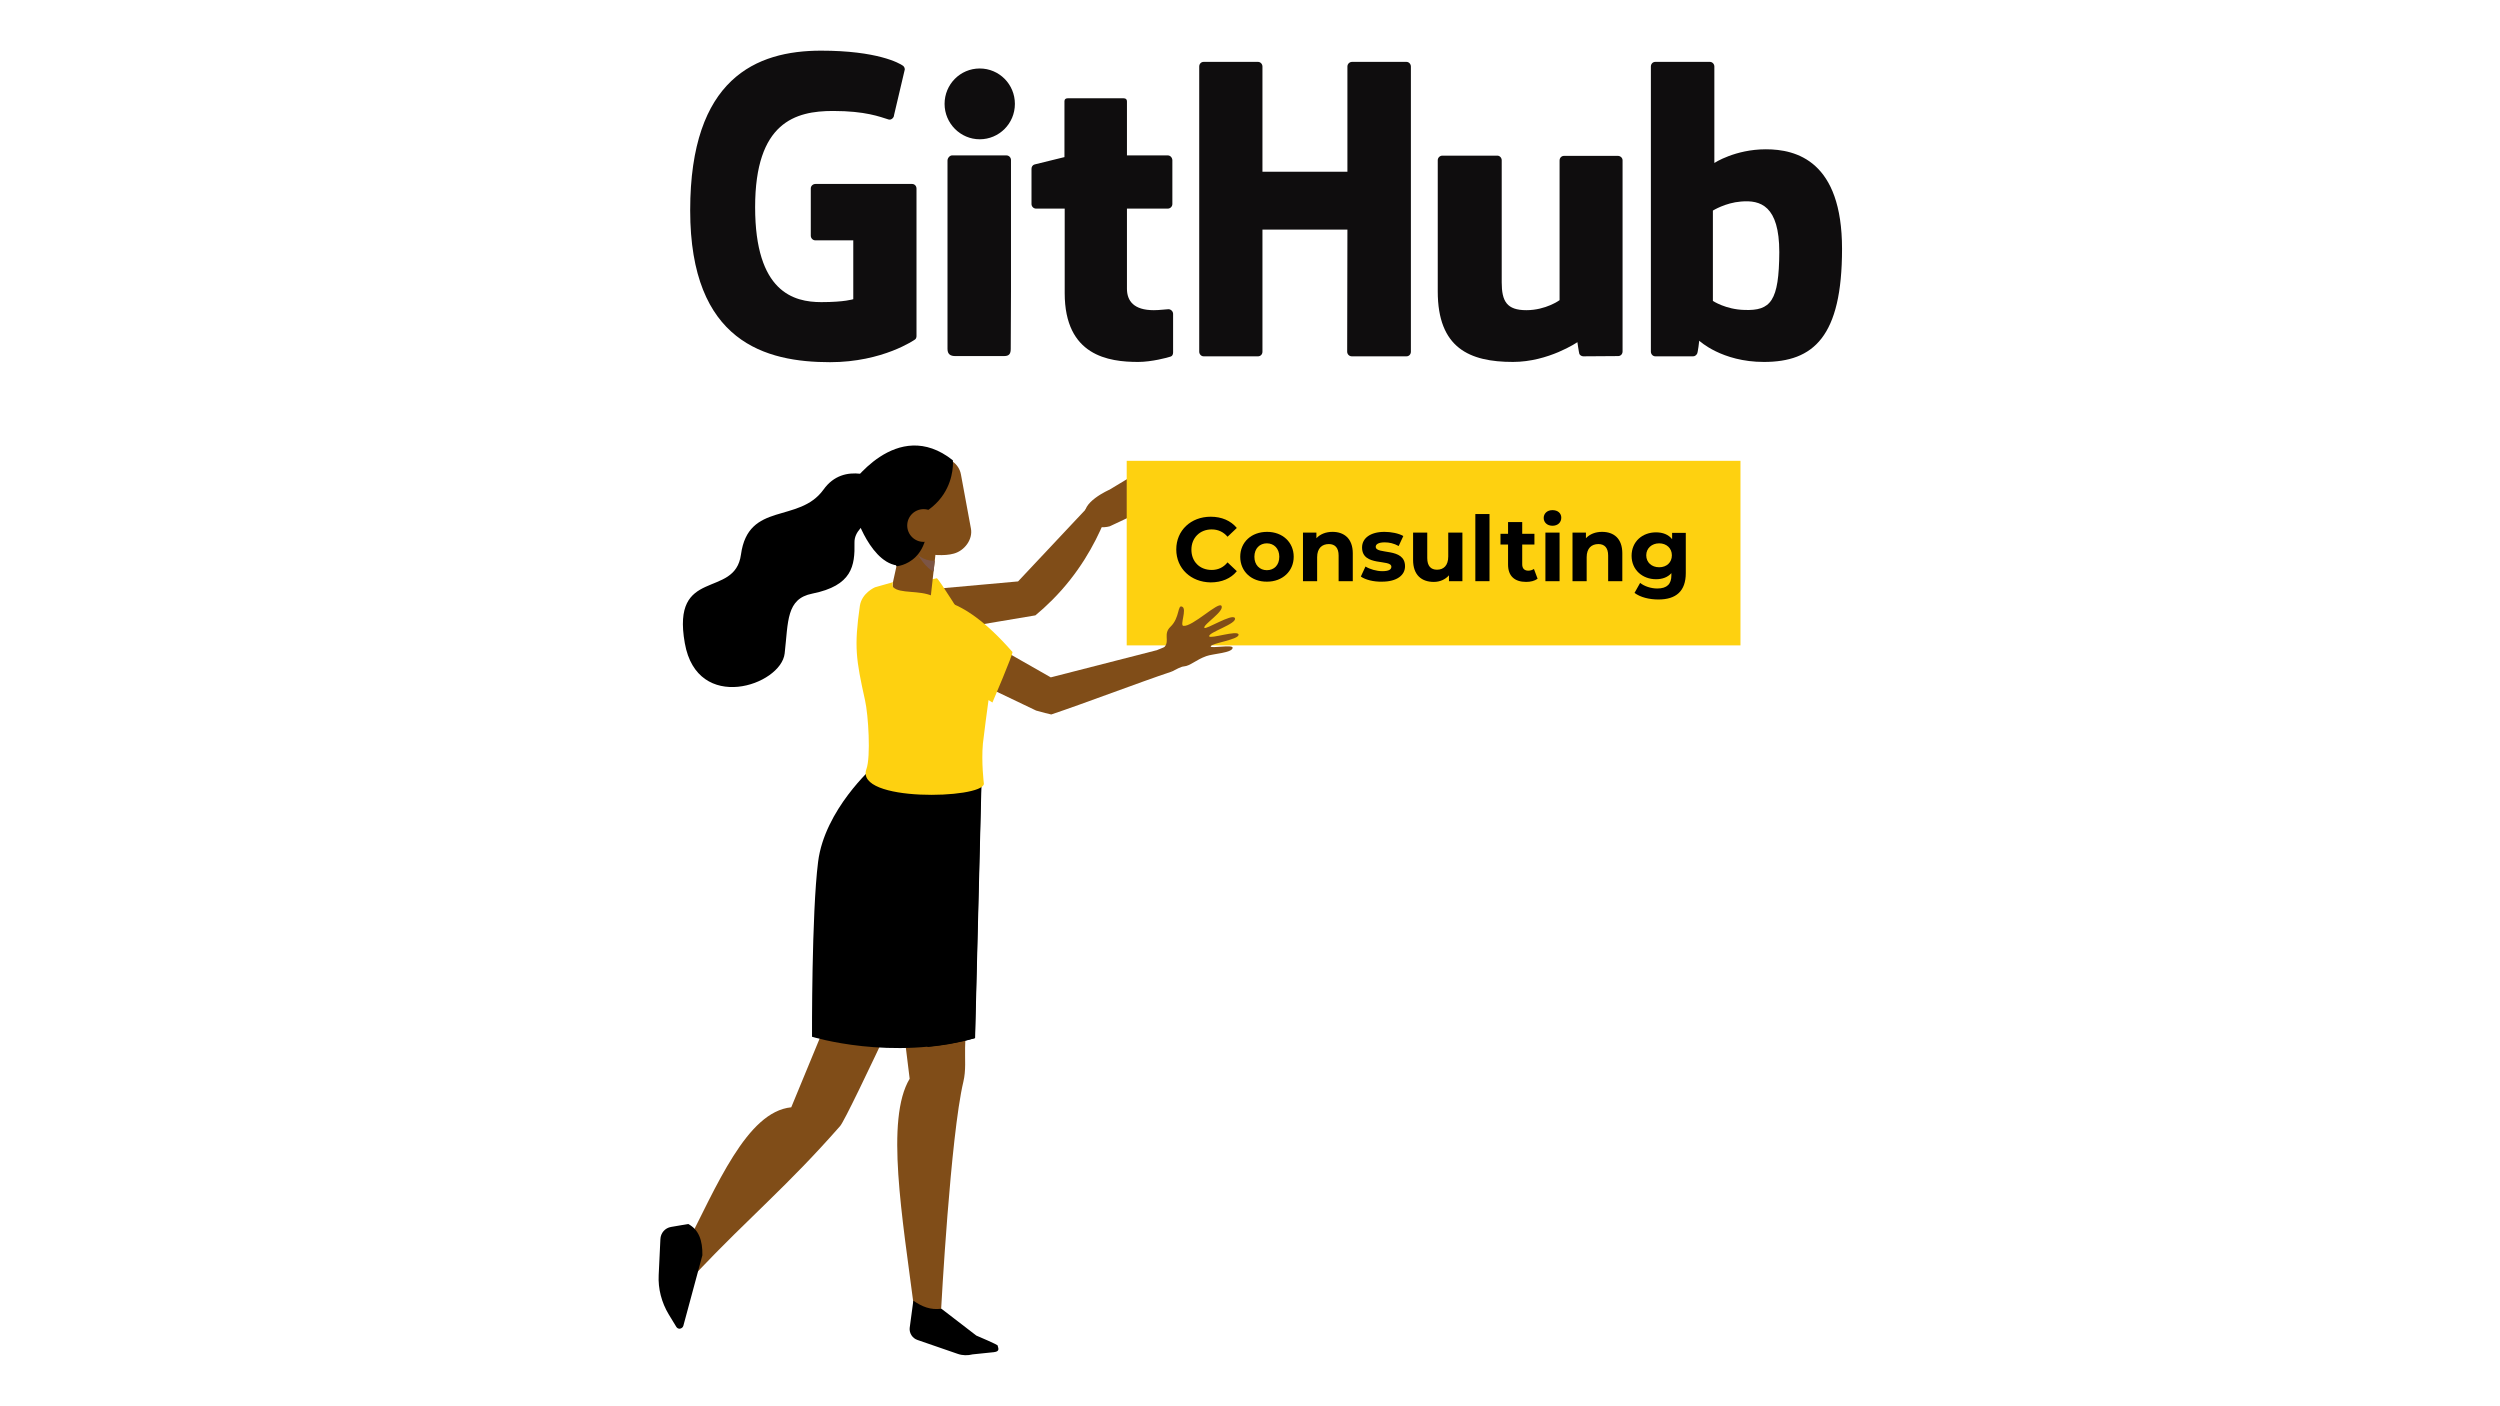 <?xml version="1.0" encoding="UTF-8"?>
<svg id="Layer_1" data-name="Layer 1" xmlns="http://www.w3.org/2000/svg" viewBox="0 0 1024 576">
  <defs>
    <style>
      .cls-1 {
        fill: #7c5545;
      }

      .cls-1, .cls-2, .cls-3, .cls-4, .cls-5, .cls-6, .cls-7, .cls-8, .cls-9 {
        stroke-width: 0px;
      }

      .cls-1, .cls-2, .cls-3, .cls-4, .cls-9 {
        fill-rule: evenodd;
      }

      .cls-2 {
        fill: #c14627;
      }

      .cls-3, .cls-8 {
        fill: #fed110;
      }

      .cls-4, .cls-7 {
        fill: #804d18;
      }

      .cls-10 {
        isolation: isolate;
      }

      .cls-6 {
        fill: #0f0d0e;
      }
    </style>
  </defs>
  <path class="cls-4" d="M454.6,215.55s7.4-3.4,14.4-6.9c7.6-3.8,8-7.4,2.9-12.7-1.4-1.5-7.3-1.5-7.3-1.5l-10.1,6.1s-12.4,5.4-9.8,11.3c2.6,6,10,3.7,9.9,3.7h0Z"/>
  <path class="cls-8" d="M712.9,264.35h-251.4v-75.6h251.4v75.6h0Z"/>
  <g class="cls-10">
    <path class="cls-5" d="M481.8,225.05c0-7.8,6-13.4,14.1-13.4,4.5,0,8.2,1.6,10.7,4.6l-3.8,3.6c-1.7-2-3.9-3-6.5-3-4.8,0-8.3,3.4-8.3,8.3s3.4,8.3,8.3,8.3c2.6,0,4.8-1,6.5-3.1l3.8,3.6c-2.4,3-6.2,4.6-10.7,4.6-8.1-.1-14.1-5.7-14.1-13.5Z"/>
  </g>
  <g class="cls-10">
    <path class="cls-5" d="M508,228.05c0-6,4.6-10.2,11-10.2s10.9,4.3,10.9,10.2-4.6,10.2-10.9,10.2c-6.4.1-11-4.2-11-10.2ZM524,228.05c0-3.4-2.2-5.5-5.1-5.5s-5.1,2.1-5.1,5.5,2.2,5.5,5.1,5.5,5.1-2,5.1-5.5Z"/>
    <path class="cls-5" d="M554.1,226.65v11.4h-5.8v-10.5c0-3.2-1.5-4.7-4-4.7-2.8,0-4.8,1.7-4.8,5.4v9.8h-5.8v-19.9h5.5v2.3c1.6-1.7,3.9-2.6,6.6-2.6,4.7,0,8.3,2.7,8.3,8.8Z"/>
    <path class="cls-5" d="M557.4,236.15l1.9-4.1c1.8,1.1,4.5,1.9,6.9,1.9,2.7,0,3.7-.7,3.7-1.8,0-3.3-12,.1-12-7.9,0-3.8,3.4-6.4,9.2-6.4,2.7,0,5.8.6,7.7,1.7l-1.9,4.1c-2-1.1-3.9-1.5-5.7-1.5-2.6,0-3.7.8-3.7,1.8,0,3.4,12,.1,12,8,0,3.7-3.4,6.3-9.4,6.3-3.5.1-6.9-.8-8.7-2.1Z"/>
    <path class="cls-5" d="M599,218.15v19.9h-5.5v-2.4c-1.5,1.7-3.7,2.7-6.2,2.7-5,0-8.5-2.8-8.5-9v-11.2h5.8v10.4c0,3.3,1.5,4.8,4,4.8,2.7,0,4.6-1.7,4.6-5.4v-9.8h5.8Z"/>
  </g>
  <g class="cls-10">
    <path class="cls-5" d="M604.3,210.55h5.8v27.5h-5.8v-27.5Z"/>
  </g>
  <g class="cls-10">
    <path class="cls-5" d="M629.8,237.05c-1.2.9-2.9,1.3-4.7,1.3-4.7,0-7.4-2.4-7.4-7.1v-8.2h-3.1v-4.4h3.1v-4.8h5.8v4.8h5v4.4h-5v8.1c0,1.7.9,2.6,2.5,2.6.9,0,1.7-.3,2.3-.7l1.5,4Z"/>
    <path class="cls-5" d="M632.3,212.15c0-1.8,1.4-3.2,3.6-3.2s3.6,1.3,3.6,3.1c0,1.9-1.4,3.3-3.6,3.3s-3.6-1.4-3.6-3.2ZM633,218.15h5.8v19.9h-5.8v-19.9Z"/>
  </g>
  <g class="cls-10">
    <path class="cls-5" d="M664.5,226.65v11.4h-5.8v-10.5c0-3.2-1.5-4.7-4-4.7-2.8,0-4.8,1.7-4.8,5.4v9.8h-5.8v-19.9h5.5v2.3c1.6-1.7,3.9-2.6,6.6-2.6,4.8,0,8.3,2.7,8.3,8.8Z"/>
  </g>
  <g class="cls-10">
    <path class="cls-5" d="M690.5,218.15v16.6c0,7.4-4,10.8-11.2,10.8-3.8,0-7.4-.9-9.8-2.7l2.3-4.1c1.7,1.4,4.5,2.3,7,2.3,4.1,0,5.8-1.9,5.8-5.4v-.9c-1.5,1.7-3.7,2.5-6.3,2.5-5.5,0-10-3.8-10-9.6s4.4-9.6,10-9.6c2.8,0,5.1.9,6.6,2.8v-2.6h5.6v-.1ZM684.8,227.45c0-2.9-2.2-4.9-5.2-4.9s-5.3,2-5.3,4.9,2.2,4.9,5.3,4.9,5.2-2,5.2-4.9Z"/>
  </g>
  <path class="cls-6" d="M373.6,75.35h-39.6c-1,0-1.9.8-1.9,1.8v19.4c0,1,.8,1.9,1.9,1.9h15.5v24.1s-3.5,1.2-13.1,1.2c-11.3,0-27.1-4.1-27.1-38.9s16.5-39.4,31.9-39.4c13.4,0,19.2,2.4,22.8,3.5,1.1.3,2.2-.8,2.2-1.8l4.4-18.7c0-.5-.2-1.1-.7-1.5-1.5-1.1-10.6-6.2-33.6-6.2-26.5,0-53.6,11.3-53.6,65.4s31.1,62.2,57.3,62.2c21.7,0,34.8-9.3,34.8-9.3.5-.3.6-1.1.6-1.4v-60.4c0-1.1-.8-1.9-1.8-1.9h0Z"/>
  <path class="cls-6" d="M577.9,27.25c0-1-.8-1.9-1.8-1.9h-22.3c-1,0-1.9.8-1.9,1.9v43.1h-34.8V27.25c0-1-.8-1.9-1.8-1.9h-22.3c-1,0-1.8.8-1.8,1.9v116.8c0,1,.8,1.9,1.8,1.9h22.3c1,0,1.8-.8,1.8-1.9v-50h34.8l-.1,50c0,1,.8,1.9,1.9,1.9h22.4c1,0,1.8-.8,1.8-1.9V27.25h0Z"/>
  <path class="cls-6" d="M415.7,42.55c0-8-6.4-14.5-14.4-14.5s-14.4,6.5-14.4,14.5,6.5,14.5,14.4,14.5,14.4-6.4,14.4-14.5Z"/>
  <path class="cls-6" d="M414.1,119.45v-53.9c0-1-.8-1.9-1.9-1.9h-22.2c-1,0-1.9,1.1-1.9,2.1v77.2c0,2.3,1.4,2.9,3.2,2.9h20c2.2,0,2.7-1.1,2.7-3l.1-23.4h0Z"/>
  <path class="cls-6" d="M662.7,63.85h-22.1c-1,0-1.8.8-1.8,1.9v57.2s-5.6,4.1-13.6,4.1-10.1-3.6-10.1-11.4v-50c0-1-.8-1.9-1.8-1.9h-22.5c-1,0-1.9.8-1.9,1.9v53.7c0,23.2,13,28.9,30.8,28.9,14.6,0,26.4-8.1,26.4-8.1,0,0,.6,4.2.8,4.8.2.5.9,1,1.6,1l14.3-.1c1,0,1.8-.8,1.8-1.9v-78.3c0-1-.9-1.8-1.9-1.8h0Z"/>
  <path class="cls-6" d="M723.3,61.15c-12.6,0-21.1,5.6-21.1,5.6V27.25c0-1-.8-1.9-1.8-1.9h-22.4c-1,0-1.8.8-1.8,1.9v116.8c0,1,.8,1.9,1.8,1.9h15.5c.7,0,1.2-.4,1.6-1s.9-5.4.9-5.4c0,0,9.2,8.7,26.5,8.7,20.3,0,32-10.3,32-46.3s-18.7-40.8-31.2-40.8h0ZM714.5,126.95c-7.7-.2-12.9-3.7-12.9-3.7v-37s5.1-3.2,11.5-3.7c8-.7,15.7,1.7,15.7,20.7-.1,20.1-3.5,24.1-14.3,23.7h0Z"/>
  <path class="cls-6" d="M478.3,63.65h-16.7v-22.1c0-.8-.4-1.3-1.4-1.3h-22.8c-.9,0-1.4.4-1.4,1.2v22.9s-11.4,2.8-12.2,3c-.8.2-1.3.9-1.3,1.8v14.4c0,1,.8,1.9,1.9,1.9h11.7v34.6c0,25.7,18,28.2,30.1,28.2,5.5,0,12.2-1.8,13.3-2.2.7-.2,1-.9,1-1.7v-15.8c0-1-.9-1.9-1.9-1.9s-3.5.4-6,.4c-8.2,0-11-3.8-11-8.8v-32.8h16.7c1,0,1.9-.8,1.9-1.9v-18c-.1-1.1-.9-1.9-1.9-1.9h0Z"/>
  <path class="cls-4" d="M372.2,254.65l-9.6-11.6,54.4-4.9,29.3-31.2,6,6.6c-4,9.6-10.5,21.4-21.3,32.2-2.3,2.3-4.6,4.4-6.9,6.3-10.7,1.8-21.4,3.6-32.1,5.4l-19.8-2.8h0Z"/>
  <path class="cls-4" d="M384.9,375.85s-37.5,81.7-40.8,85.4c-21.6,24.6-36.5,36.6-59.1,60.4l-4.6-10.2c13.2-25.7,25.5-56.1,43.7-57.9l32-77.5,28.8-.2h0Z"/>
  <path class="cls-9" d="M287.7,514.15l-7.8,28.9c-.2.7-.8,1.1-1.5,1.2h0c-.6,0-1.1-.3-1.4-.8l-3.1-5.1c-2.9-4.8-4.4-10.5-4.1-16.1l.7-14.7c.1-2.5,1.9-4.6,4.4-5l7-1.2c4.3,2.3,5.9,6.7,5.8,12.8h0Z"/>
  <path class="cls-4" d="M400.7,323.95s-4.9,81.8-5.4,105.2c-.1,4.7.4,9.3-.7,13.9-5.3,22.3-9.1,93-9.1,93-2.5,1.6-6.7.8-11.1-.3-4.8-37.2-11.8-77.3-1.8-93.9l-11.5-93.4,22.2-5.2,17.4-19.3h0Z"/>
  <path class="cls-2" d="M383.4,403.85l-12.8,18.6-1.8-15.2,14.6-3.4Z"/>
  <path class="cls-9" d="M385.6,536.05l14.3,11c.5.3,9,3.7,8.8,4.2h0c-.1.5,1.3,2.3-1.6,2.6l-8.7.9c-2,.5-4.1.5-6.1-.2l-16.5-5.7c-2.1-.7-3.4-2.8-3.2-4.9l1.5-11.2c3.6,2.5,7.1,3.9,11.5,3.3h0Z"/>
  <path class="cls-9" d="M357.6,314.15s-19.8,17.5-22.5,38.8c-2.7,21.3-2.5,71.7-2.5,71.7,0,0,32.6,10.1,66.8.5l2.7-107.8-44.5-3.2h0Z"/>
  <path class="cls-9" d="M395.1,313.35c-17.6,19.7-8.1,57.2-10.2,72.5-2.7,20.7-8.5,26.5-5,43,6.3-.6,12.8-1.7,19.4-3.6l2.7-107.8-6.9-4.1h0Z"/>
  <path class="cls-9" d="M350.8,211.55c-.2.2,7.8,24.1,21.4,19.6,13.6-4.4.2-32.2.2-32.2l-21.6,12.6h0Z"/>
  <path class="cls-3" d="M366.1,268.85l29.8-13.4s-11.5-18.7-12.2-18.6c-38.8,8-30,33-30,33l12.4-1h0Z"/>
  <path class="cls-4" d="M383.5,224.15s-1.2,10.8-2.2,19.6c-.3,2.4-1.8,4.4-4,5.3s-4.7.6-6.6-.9c-.6-.5-1.2-.9-1.8-1.4-2.6-2-3.8-5.3-3.1-8.5,1.8-8.2,5.1-23.1,5.1-23.1l12.6,9h0Z"/>
  <path class="cls-1" d="M382.9,229.65s-3.5.5-6.9-2.3c0,0,3.4,5.6,6.4,6.7l.5-4.4h0Z"/>
  <path class="cls-4" d="M362,200.05c-.8-4.4,2.1-8.7,6.6-9.5,4.7-.9,10.7-2,15.5-2.8,4.4-.8,8.7,2.1,9.5,6.6,1.2,6.5,2.9,15.7,4.1,22.2.8,4.4-2.6,9-7,10.2-7.6,2.2-23.4-1.7-24.2-6.1-1.3-6.6-3.3-14.1-4.5-20.6h0Z"/>
  <path class="cls-9" d="M347.9,199.45s19.3-29.3,42.4-10.9c0,0,2.7,28-38.6,27-11.5-.3-3.8-16.1-3.8-16.1h0Z"/>
  <path class="cls-4" d="M384.2,265.45l-1.2-15,47.4,27,43.3-11.1,6.1,4.2.2,4.5c-14,4.7-35.4,12.9-49.4,17.6-1.2-.3-3.5-.8-6.2-1.6l-25.5-12.2h0l-14.7-13.4h0Z"/>
  <path class="cls-3" d="M404.9,286.75l1.6,1s8.6-20.1,8.2-20.7c-10.9-12.5-19.7-18.3-26.6-20.5-2.1-.7-4.1-1.5-6.1-2.4-5.4-2.5-13.4-.9-16.1-3.6-.7-.7-.1-2.1-.1-2.1l-7.4,2.1s-5.4,2.3-6.2,7.6c-2.4,16.7-1.6,21.9,2.1,38.6,1.4,6.1,2.4,23.3.6,28.2-5,13.7,47.6,12.3,48.1,6.1,0,0-1.1-8.9-.4-16.5.7-6.2,1.6-12.5,2.3-17.8h0Z"/>
  <path class="cls-9" d="M357.7,211.55c6.5-5.7,3.2-16.5-5.3-17.5-5.2-.6-10.9.6-15.1,6.5-10.1,14-30.8,4.7-33.8,26.6-2.5,18.4-28.6,4.8-23,36.3,5.1,28.9,39.4,17.3,40.9,4.2,1.5-13.1.6-22.4,11.3-24.5,16.4-3.3,17.5-11.4,17.3-20.9-.1-4.5,3.8-7.3,7.7-10.7h0Z"/>
  <path class="cls-9" d="M367.2,231.95s17-1.1,11.7-27.4c-5.3-26.3-18.3,10.7-18.3,10.7l6.6,16.7h0Z"/>
  <path class="cls-4" d="M385,215.25c0,3.7-3,6.7-6.7,6.7s-6.7-3-6.7-6.7,3-6.7,6.7-6.7,6.7,3,6.7,6.7Z"/>
  <path class="cls-7" d="M473.7,266.45c.4-.4,3-1.1,3.4-1.6,2-2.5-.7-5.2,2.3-8.1,4-3.8,2.8-9.4,4.9-8.2,1.9,1-1.1,7.6.4,7.8,3.7.5,14.4-10.1,15.6-8.2,1.4,2.2-7.6,7.7-7,9,.4,1,11.4-6,12.5-4,1.2,2.3-11.1,5.9-10.5,7.5.5,1.1,11.5-2.6,12-.8.6,2.1-11.3,3.6-11.4,4.9-.1,1,9.1-.9,9,.6-.2,2.1-8.1,2.4-10.8,3.4-4.2,1.5-6.6,4-9.1,4.2-1.4.1-3.3,1.3-5,2.1-1.2-2.8-5.1-5.6-6.3-8.6h0Z"/>
</svg>